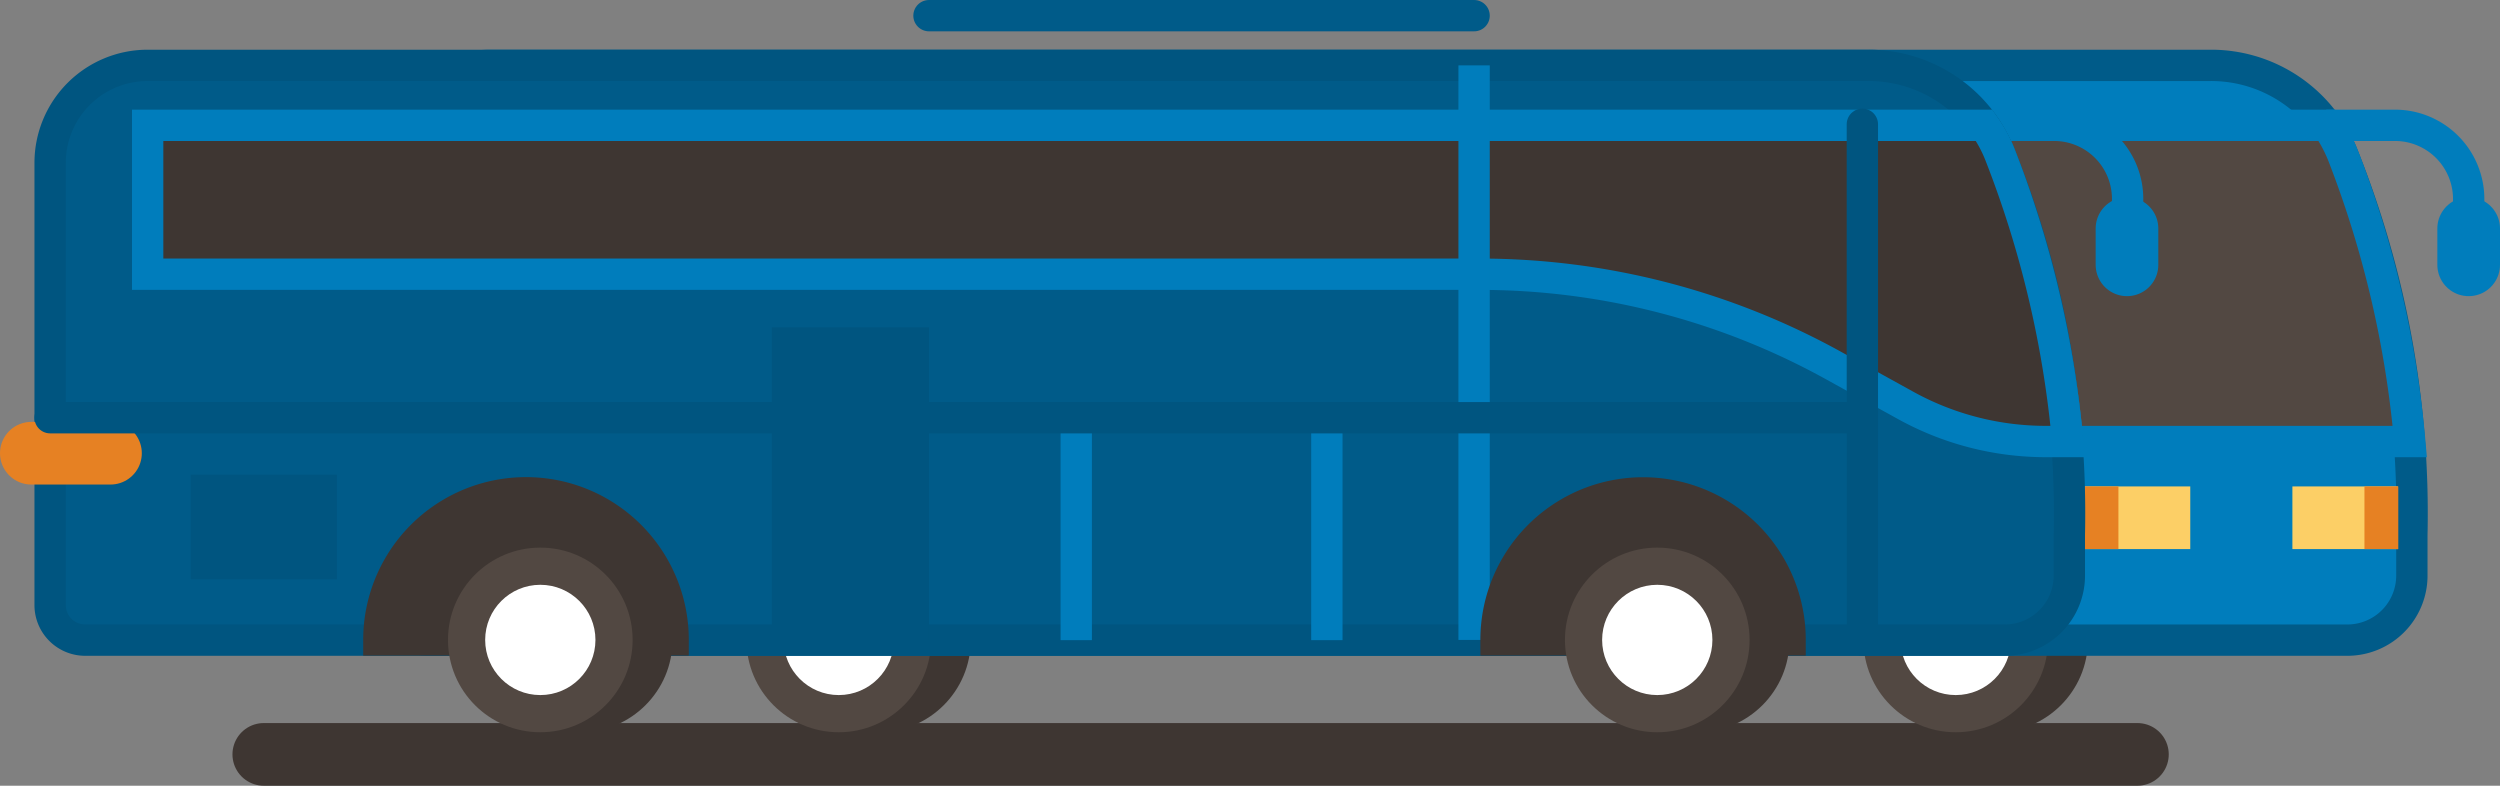 <?xml version="1.0" encoding="UTF-8"?> <svg xmlns="http://www.w3.org/2000/svg" viewBox="0 0 119.7 37.62"><rect x="0" y="0" width="119.7" height="37.62" fill="#808080" stroke="none"/> <defs> <style>.cls-1,.cls-10,.cls-14,.cls-15,.cls-16,.cls-7,.cls-8,.cls-9{fill:none;}.cls-1,.cls-17{stroke:#3e3632;}.cls-1,.cls-10,.cls-14,.cls-15,.cls-16{stroke-linecap:round;}.cls-1,.cls-10,.cls-15,.cls-16{stroke-linejoin:round;}.cls-1,.cls-10,.cls-14,.cls-7,.cls-8{stroke-width:3px;}.cls-12,.cls-17,.cls-2{fill:#3e3632;}.cls-3,.cls-6{fill:#524842;}.cls-4{fill:#fff;}.cls-5{fill:#007dbc;}.cls-15,.cls-5{stroke:#005b89;}.cls-11,.cls-12,.cls-14,.cls-17,.cls-5,.cls-6,.cls-7,.cls-8,.cls-9{stroke-miterlimit:10;}.cls-11,.cls-12,.cls-15,.cls-16,.cls-17,.cls-5,.cls-6,.cls-9{stroke-width:1.5px;}.cls-10,.cls-12,.cls-6,.cls-9{stroke:#007dbc;}.cls-7{stroke:#fccf66;}.cls-14,.cls-8{stroke:#e68123;}.cls-11{fill:#005b89;}.cls-11,.cls-16{stroke:#005580;}.cls-13{fill:#005580;}</style> </defs> <g id="Layer_2" data-name="Layer 2"> <g id="txt"> <line class="cls-1" x1="12.63" y1="36.12" x2="102.34" y2="36.12"></line> <circle class="cls-2" cx="42.06" cy="30.64" r="4.42"></circle> <rect class="cls-2" x="40.16" y="26.22" width="1.91" height="8.84"></rect> <circle class="cls-3" cx="40.16" cy="30.64" r="4.42"></circle> <circle class="cls-4" cx="40.16" cy="30.64" r="2.64"></circle> <circle class="cls-2" cx="95.55" cy="30.64" r="4.42"></circle> <rect class="cls-2" x="93.64" y="26.22" width="1.91" height="8.84"></rect> <circle class="cls-3" cx="93.64" cy="30.64" r="4.42"></circle> <circle class="cls-4" cx="93.64" cy="30.64" r="2.64"></circle> <path class="cls-5" d="M34.57,30.65H20.49A1.69,1.69,0,0,1,18.8,29V7.8a4.67,4.67,0,0,1,4.67-4.67h82.38a6.77,6.77,0,0,1,6.32,4.29,46,46,0,0,1,3.31,18.2v1.94a3.09,3.09,0,0,1-3.09,3.09H34.57Z"></path> <path class="cls-6" d="M115.38,21.14H99A50,50,0,0,0,95.76,7.43,6.56,6.56,0,0,0,95,6h16.41a7,7,0,0,1,.79,1.48A50,50,0,0,1,115.38,21.14Z"></path> <line class="cls-7" x1="99.82" y1="24.79" x2="104.87" y2="24.79"></line> <line class="cls-8" x1="99.82" y1="24.79" x2="101.43" y2="24.79"></line> <line class="cls-7" x1="109.76" y1="24.79" x2="114.81" y2="24.79"></line> <line class="cls-8" x1="113.21" y1="24.79" x2="114.83" y2="24.79"></line> <path class="cls-9" d="M95,6h3.35a3.52,3.52,0,0,1,3.52,3.52v3.21"></path> <line class="cls-10" x1="101.84" y1="10.94" x2="101.84" y2="12.68"></line> <path class="cls-9" d="M118.2,12.68V9.47A3.53,3.53,0,0,0,114.68,6h-3.3"></path> <line class="cls-10" x1="118.2" y1="10.94" x2="118.2" y2="12.68"></line> <path class="cls-11" d="M25.22,30.65H4.08A1.68,1.68,0,0,1,2.4,29V7.8A4.67,4.67,0,0,1,7.07,3.13H89.44a6.75,6.75,0,0,1,6.32,4.29,45.9,45.9,0,0,1,3.32,18.2v1.94A3.09,3.09,0,0,1,96,30.65H25.22Z"></path> <path class="cls-12" d="M99,21.14H97.86a13.89,13.89,0,0,1-6.6-1.72l-3.42-1.89a35,35,0,0,0-17-4.4H7.07V6H95a6.56,6.56,0,0,1,.79,1.48A50,50,0,0,1,99,21.14Z"></path> <rect class="cls-13" x="36.95" y="15.67" width="7.53" height="14.98"></rect> <line class="cls-9" x1="70.58" y1="3.13" x2="70.58" y2="30.64"></line> <rect class="cls-13" x="9.13" y="22.73" width="7" height="5.01"></rect> <line class="cls-14" x1="1.5" y1="21.7" x2="5.29" y2="21.7"></line> <line class="cls-15" x1="44.48" y1="0.75" x2="70.58" y2="0.75"></line> <line class="cls-16" x1="89.17" y1="5.95" x2="89.17" y2="30.65"></line> <line class="cls-9" x1="51.53" y1="20" x2="51.53" y2="30.65"></line> <line class="cls-9" x1="63.53" y1="20" x2="63.53" y2="30.65"></line> <path class="cls-17" d="M32.23,30.64a7,7,0,1,0-14.09,0Z"></path> <path class="cls-17" d="M85.71,30.64a7,7,0,1,0-14.08,0Z"></path> <circle class="cls-2" cx="27.78" cy="30.64" r="4.42"></circle> <rect class="cls-2" x="25.87" y="26.22" width="1.91" height="8.84"></rect> <circle class="cls-3" cx="25.87" cy="30.64" r="4.42"></circle> <circle class="cls-4" cx="25.87" cy="30.64" r="2.64"></circle> <circle class="cls-2" cx="81.26" cy="30.64" r="4.42"></circle> <rect class="cls-2" x="79.35" y="26.22" width="1.91" height="8.84"></rect> <circle class="cls-3" cx="79.35" cy="30.64" r="4.42"></circle> <circle class="cls-4" cx="79.35" cy="30.64" r="2.64"></circle> <line class="cls-16" x1="2.4" y1="20" x2="36.95" y2="20"></line> <line class="cls-16" x1="44.48" y1="20" x2="89.17" y2="20"></line> </g> </g> </svg> 